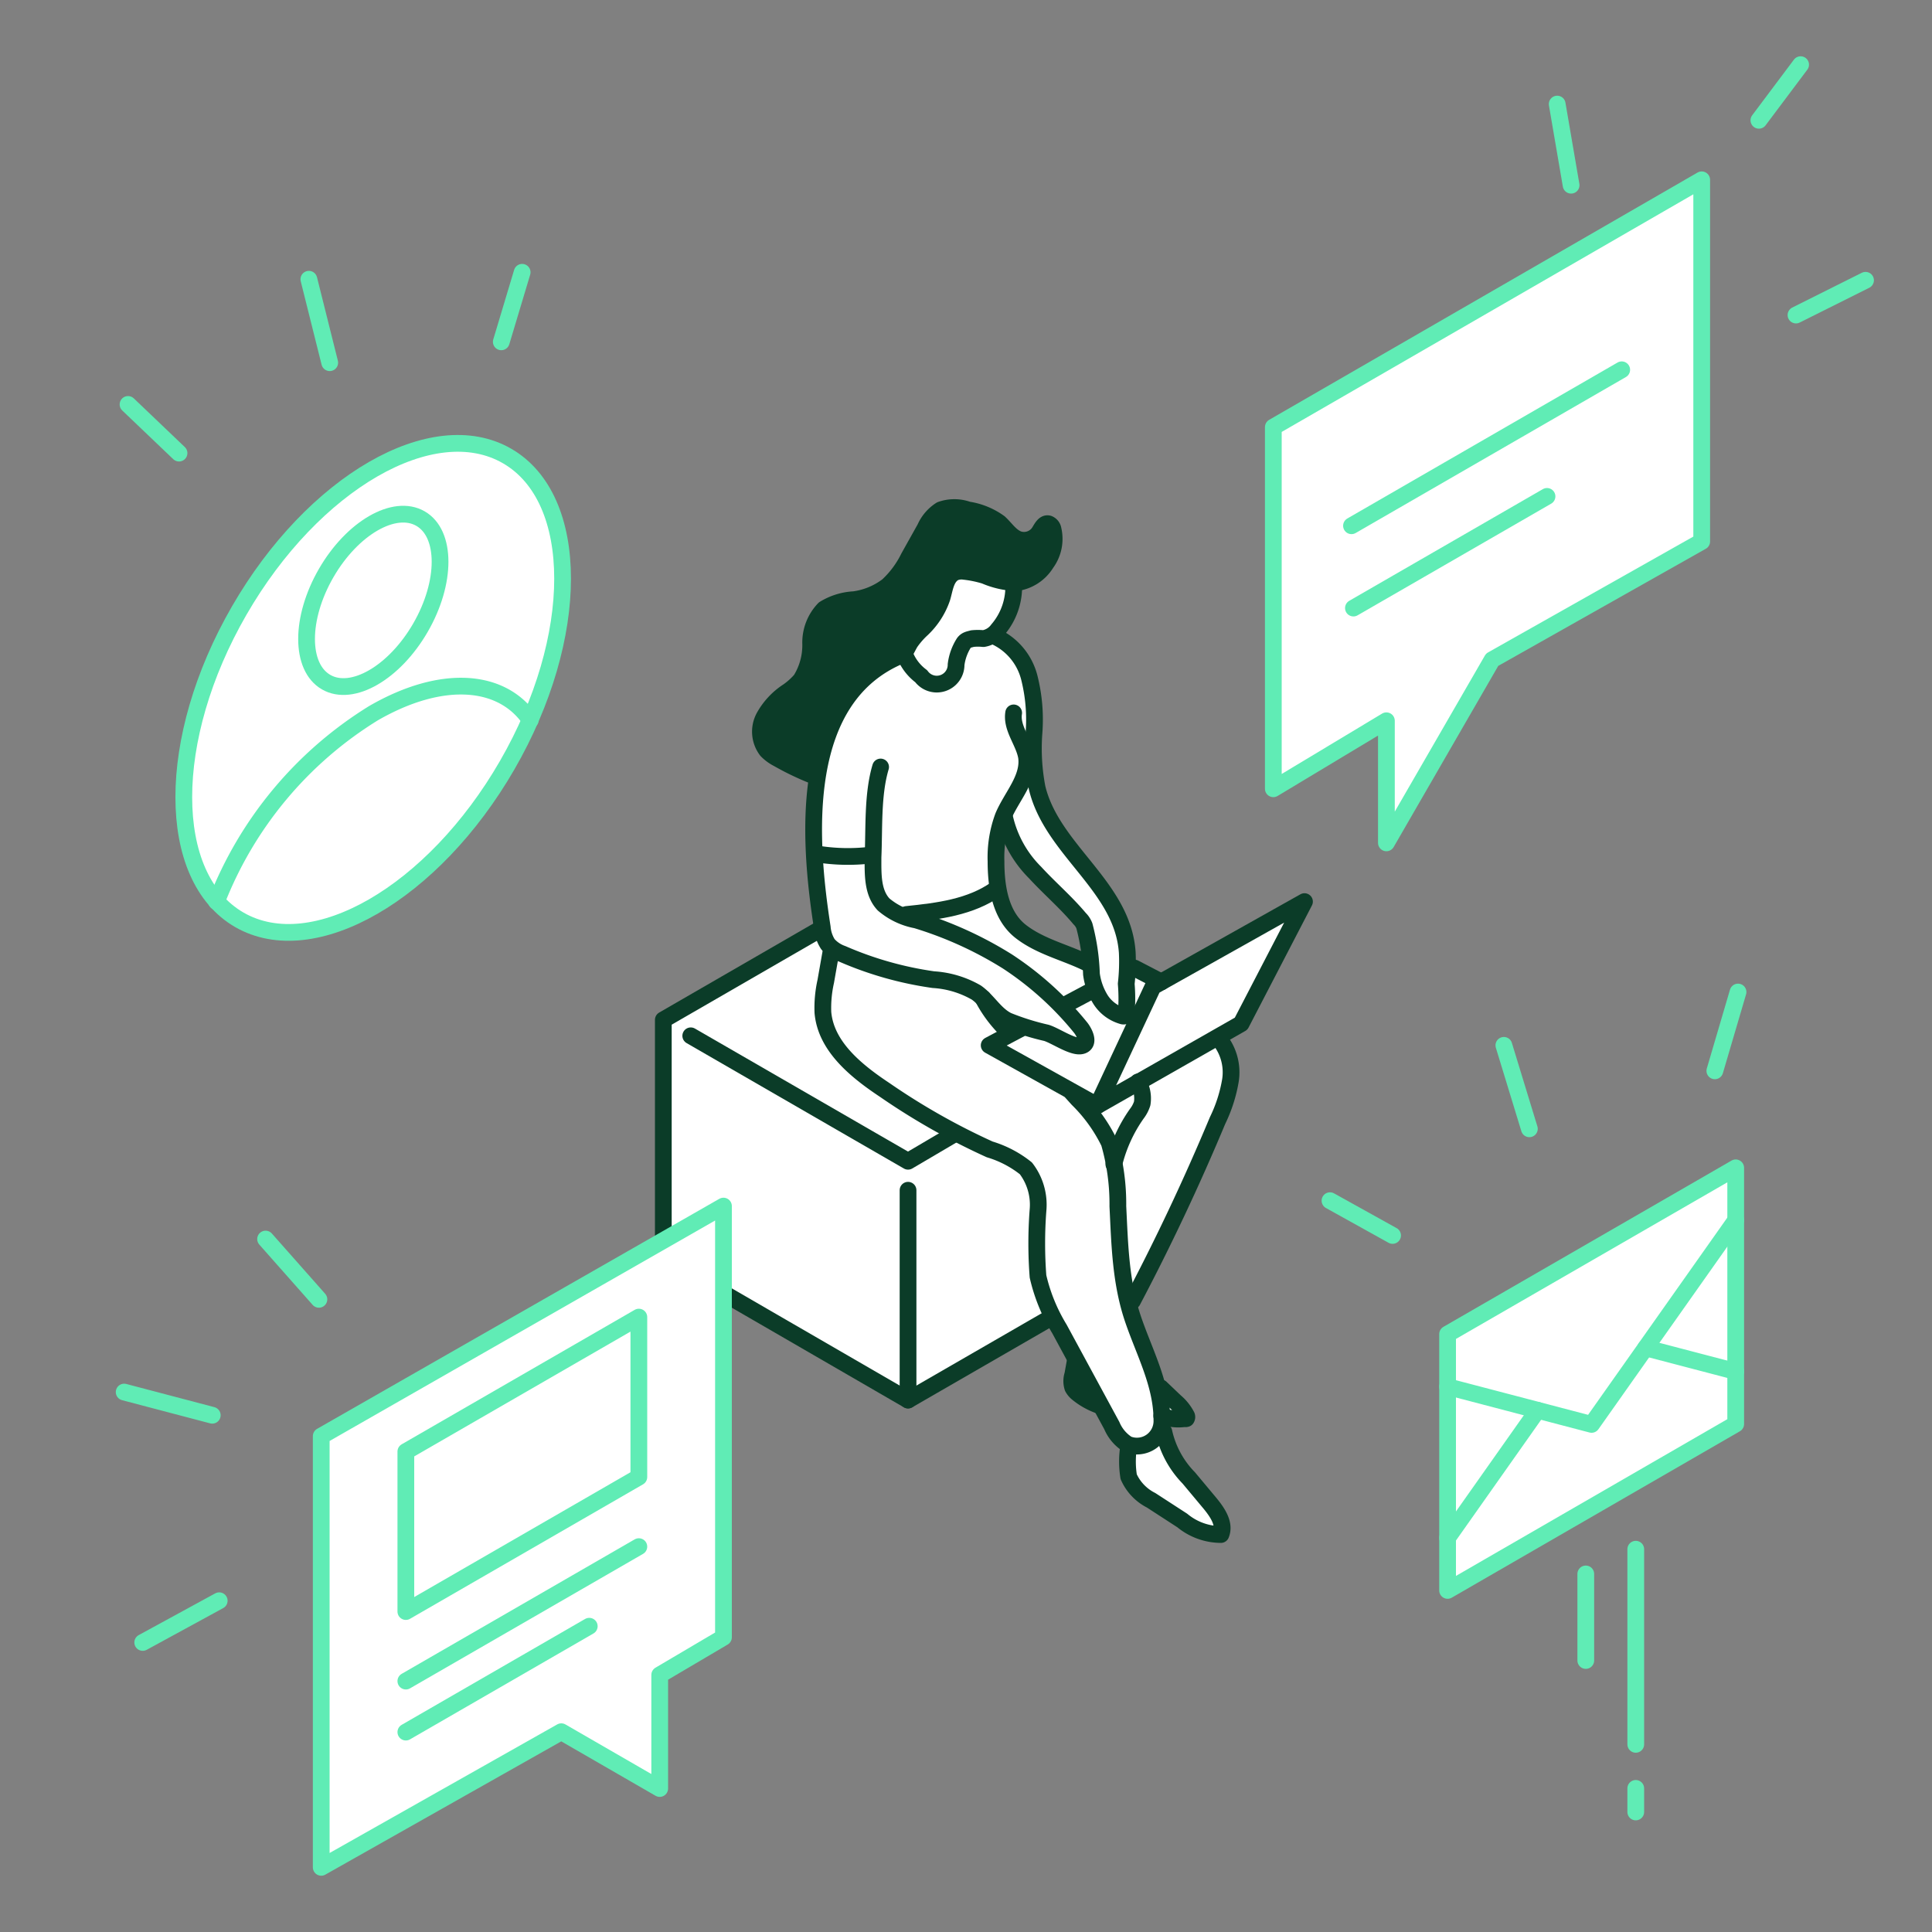 <svg id="_01-26" data-name="01-26" xmlns="http://www.w3.org/2000/svg" viewBox="0 0 150 150"><rect x="0" y="0" width="150" height="150" fill="#808080" stroke="none"/><defs><style>.cls-1,.cls-4{fill:#fff;}.cls-2{fill:#0b3c28;}.cls-3,.cls-5{fill:none;}.cls-3{stroke:#0b3c28;}.cls-3,.cls-4,.cls-5{stroke-linecap:round;stroke-linejoin:round;stroke-width:1.3px;}.cls-4,.cls-5{stroke:#60ecb5;}</style></defs><g id="_16-20_26" data-name="16-20, 26"><g id="_17" data-name="17"><path class="cls-1" d="M78.7,45.25l-.22,1.89-1.31,2.2,1.62,1.13,1.49,3.05v5l.27,2.6.94,2.7,4.28,5.45,1.39,2.61.36,1.75,0,1.35,2.56,1.26L101.34,70l-4.82,9.49-2,1,.86,1.44.13,1.58-.36,2-3,6.88-3.37,6.89-1.13,2.07,2.21,6.2,1.17,1,1.17,1.22-.32.59-1.8-.27,0,.67.54,1.67.72,1.35,3.24,3.91.31,1.26-1.08.23-1.57-.72-4-2.66-.77-1.3.23-2.3-1-.63-1.35-2.38-1.71-.73-.63-.94.27-2.43-1.62-2.92L70.6,108.7,51.43,97.76l.09-18.59L63.81,72l-.59-5.67.13-6.08,1.49-4.32,2.48-3.42,2.78-1.66.73-1.49,2-1.8.81-2.61,1-.63,1.81.36ZM77.12,65.36l.27,3,.72,2.79,2.21,2.07,4.23,1.39-.14-2.07L84,71.39l-5-5.45-1-2.74Z"/><path class="cls-2" d="M81.06,40.72l.84.3-.18,2.1L80.1,44.86l-1.2.48-4.32-1-1,.54L73.08,47l-.9,1.56-1.2.9-.54,1.5c-4.07,1.31-6.17,4.72-7.08,9.42l-2.7-1.2L59,57l.84-2.22,2.46-2.16.9-3.6,1.14-1.92,3.36-.9,2-1.5,2.22-3.9,1.5-1.38,1.74.13,2.22.71,1.38,1.38,1.2.3Z"/><path class="cls-3" d="M64.54,73.76l-.43,2.44a9.37,9.37,0,0,0-.22,2.41c.23,2.63,2.57,4.53,4.78,6a52.65,52.65,0,0,0,8.17,4.63,8.32,8.32,0,0,1,2.81,1.47,4.63,4.63,0,0,1,.94,3.26,33.8,33.8,0,0,0,0,5.13,13.69,13.69,0,0,0,1.66,4.07l4.07,7.51a3.17,3.17,0,0,0,1.22,1.45,1.94,1.94,0,0,0,2.67-1.87c0-2.76-1.34-5.22-2.21-7.75-1-2.89-1.06-5.83-1.21-8.86a17.1,17.1,0,0,0-.67-4.93,12.29,12.29,0,0,0-2.44-3.39l-.46-.51"/><path class="cls-3" d="M78.32,80.12a9.92,9.92,0,0,1-2-2.62"/><path class="cls-3" d="M87.93,101q3.61-6.84,6.6-14a11.42,11.42,0,0,0,1-3.11,4.09,4.09,0,0,0-.76-3.08"/><polygon class="cls-3" points="85.2 85.84 96.36 79.48 101.28 70 89.52 76.6 85.2 85.84"/><path class="cls-3" d="M85.2,85.84l-8.4-4.68,2.49-1.32"/><path class="cls-3" d="M82.73,78l2.16-1.15"/><path class="cls-3" d="M87.68,75.37l.4-.21,2.08,1.08"/><path class="cls-3" d="M78.7,55.35c-.19,1.19.8,2.24,1,3.43.22,1.67-1.16,3.06-1.81,4.61a9.12,9.12,0,0,0-.56,3.48c0,2,.34,4.21,1.91,5.44s3.63,1.66,5.33,2.54"/><path class="cls-3" d="M68.37,59.55c-.64,2.14-.49,4.78-.59,7,0,1.29-.06,2.73.82,3.67a5.46,5.46,0,0,0,2.54,1.21,29.41,29.41,0,0,1,7.08,3.22,24.79,24.79,0,0,1,5.66,5.11c.29.35.77,1.25.1,1.43s-2-.77-2.74-1a19.46,19.46,0,0,1-3-.94c-1-.49-1.54-1.56-2.44-2.19a7.6,7.6,0,0,0-3.33-1,27.19,27.19,0,0,1-7.07-2,2.64,2.64,0,0,1-1.12-.75,2.84,2.84,0,0,1-.44-1.31c-1.09-7-1.86-17.93,6.23-21.16.17-.07.49-.81.63-1a6.22,6.22,0,0,1,.88-1,6,6,0,0,0,1.55-2.4c.22-.7.28-1.64,1-2a1.43,1.43,0,0,1,.74-.08,8.57,8.57,0,0,1,1.6.33,6.76,6.76,0,0,0,2.44.55,3.24,3.24,0,0,0,2.32-1.52,3.19,3.19,0,0,0,.53-2.61.57.57,0,0,0-.35-.44c-.34-.09-.54.35-.73.65a1.41,1.41,0,0,1-1.61.56c-.62-.23-1-.85-1.48-1.29a5.57,5.57,0,0,0-2.44-1,3.12,3.12,0,0,0-2.11,0A3.21,3.21,0,0,0,71.83,41l-1.27,2.27a7.49,7.49,0,0,1-1.64,2.21,5.53,5.53,0,0,1-2.62,1.08,4.91,4.91,0,0,0-2.31.72,3.75,3.75,0,0,0-1.05,2.68,5.1,5.1,0,0,1-.76,2.82,5.32,5.32,0,0,1-1,.9,5.62,5.62,0,0,0-1.86,2,2.4,2.4,0,0,0,.21,2.58,3.27,3.27,0,0,0,.87.64A21.45,21.45,0,0,0,63,60.16"/><path class="cls-3" d="M77.22,49.4a4.82,4.82,0,0,1,2.69,3.19,13.34,13.34,0,0,1,.37,4.28,16.22,16.22,0,0,0,.24,4.29c1.16,4.85,6.65,7.64,7,12.79a15.15,15.15,0,0,1-.08,2.43,13.74,13.74,0,0,1,0,2.31.25.25,0,0,1-.1.18.3.3,0,0,1-.21,0,3,3,0,0,1-1.67-1.24,5,5,0,0,1-.72-2,16.73,16.73,0,0,0-.55-3.75,1.56,1.56,0,0,0-.37-.56c-1.06-1.27-2.33-2.35-3.45-3.57A8.76,8.76,0,0,1,78,63.47"/><path class="cls-3" d="M63.3,66.28a15,15,0,0,0,4.39.1"/><path class="cls-3" d="M70.38,71c2.44-.25,5-.56,7-2"/><path class="cls-3" d="M70.28,50.91a3.79,3.79,0,0,0,1.24,1.59,1.5,1.5,0,0,0,2.71-.9,4.09,4.09,0,0,1,.61-1.69c.18-.23.37-.25.66-.33a4,4,0,0,1,.85,0,1.72,1.72,0,0,0,1.12-.69,5.11,5.11,0,0,0,1.23-3.59"/><path class="cls-3" d="M87.63,112.3a7.44,7.44,0,0,0,0,2.35,3.76,3.76,0,0,0,1.74,1.83l2.42,1.57a4.74,4.74,0,0,0,3,1.09c.34-.82-.26-1.7-.82-2.39l-1.67-2a7.38,7.38,0,0,1-1.94-3.59"/><path class="cls-3" d="M83.5,105.56l-.21,1.17a1.61,1.61,0,0,0,0,1,1.43,1.43,0,0,0,.37.44,5.61,5.61,0,0,0,1.61.92"/><path class="cls-3" d="M90.2,109.93a3.48,3.48,0,0,0,1.78.21.18.18,0,0,0,.13,0,.23.23,0,0,0,0-.25,3.64,3.64,0,0,0-.88-1.08l-1.11-1.06"/><path class="cls-3" d="M86.48,90.39a11.5,11.5,0,0,1,1.78-3.92,2.56,2.56,0,0,0,.42-.8A2.51,2.51,0,0,0,88.36,84"/><line class="cls-3" x1="70.5" y1="108.7" x2="70.5" y2="92.41"/><path class="cls-3" d="M74.17,88,70.5,90.16,53.63,80.42"/><path class="cls-3" d="M81.66,102.26,70.5,108.7l-19-11V79.18l12.24-7.07"/><polygon class="cls-4" points="98.86 33.16 98.86 61.24 107.64 55.96 107.64 65.44 115.85 51.22 132.12 42.04 132.12 13.96 98.86 33.16"/><line class="cls-5" x1="125.91" y1="28.71" x2="104.93" y2="40.82"/><line class="cls-5" x1="120.11" y1="38.54" x2="105.08" y2="47.21"/><polygon class="cls-4" points="112.39 123.48 134.76 110.56 134.76 90.67 112.39 103.58 112.39 123.48"/><polyline class="cls-5" points="134.76 94.74 123.57 110.59 112.39 107.66"/><line class="cls-5" x1="119.38" y1="109.49" x2="112.39" y2="119.4"/><line class="cls-5" x1="134.76" y1="106.48" x2="127.77" y2="104.65"/><polygon class="cls-4" points="24.94 111.5 24.94 144.98 43.58 134.45 51.22 138.86 51.22 130.04 56.17 127.12 56.17 93.64 24.94 111.5"/><polygon class="cls-5" points="31.51 125.12 49.6 114.68 49.6 102.26 31.51 112.7 31.51 125.12"/><line class="cls-5" x1="31.51" y1="130.52" x2="49.6" y2="120.08"/><line class="cls-5" x1="31.51" y1="134.48" x2="45.75" y2="126.26"/><line class="cls-5" x1="16.48" y1="109.88" x2="9.64" y2="108.08"/><line class="cls-5" x1="24.76" y1="100.88" x2="20.62" y2="96.2"/><line class="cls-5" x1="17.02" y1="124.28" x2="11.08" y2="127.52"/><line class="cls-5" x1="108.12" y1="95.92" x2="103.26" y2="93.22"/><line class="cls-5" x1="118.74" y1="87.64" x2="116.76" y2="81.16"/><line class="cls-5" x1="133.14" y1="83.14" x2="134.94" y2="77.02"/><line class="cls-5" x1="136.56" y1="9.34" x2="139.8" y2="5.02"/><line class="cls-5" x1="121.98" y1="14.38" x2="120.9" y2="8.08"/><line class="cls-5" x1="139.44" y1="24.46" x2="144.84" y2="21.76"/><ellipse class="cls-4" cx="28.98" cy="53.41" rx="20.79" ry="12.01" transform="translate(-31.77 51.8) rotate(-60)"/><path class="cls-5" d="M16.81,70A29.94,29.94,0,0,1,29,55.37c5.34-3.08,10-2.66,12.17.54"/><ellipse class="cls-5" cx="28.98" cy="46.62" rx="7.33" ry="4.23" transform="translate(-25.88 48.4) rotate(-60)"/><line class="cls-5" x1="25.6" y1="28.16" x2="23.98" y2="21.68"/><line class="cls-5" x1="38.92" y1="26.54" x2="40.54" y2="21.14"/><line class="cls-5" x1="13.9" y1="35.18" x2="9.94" y2="31.4"/><path class="cls-5" d="M127,120.28v15.15"/><path class="cls-5" d="M127,138.85v1.83"/><line class="cls-5" x1="123.12" y1="122.2" x2="123.12" y2="128.92"/></g></g></svg>